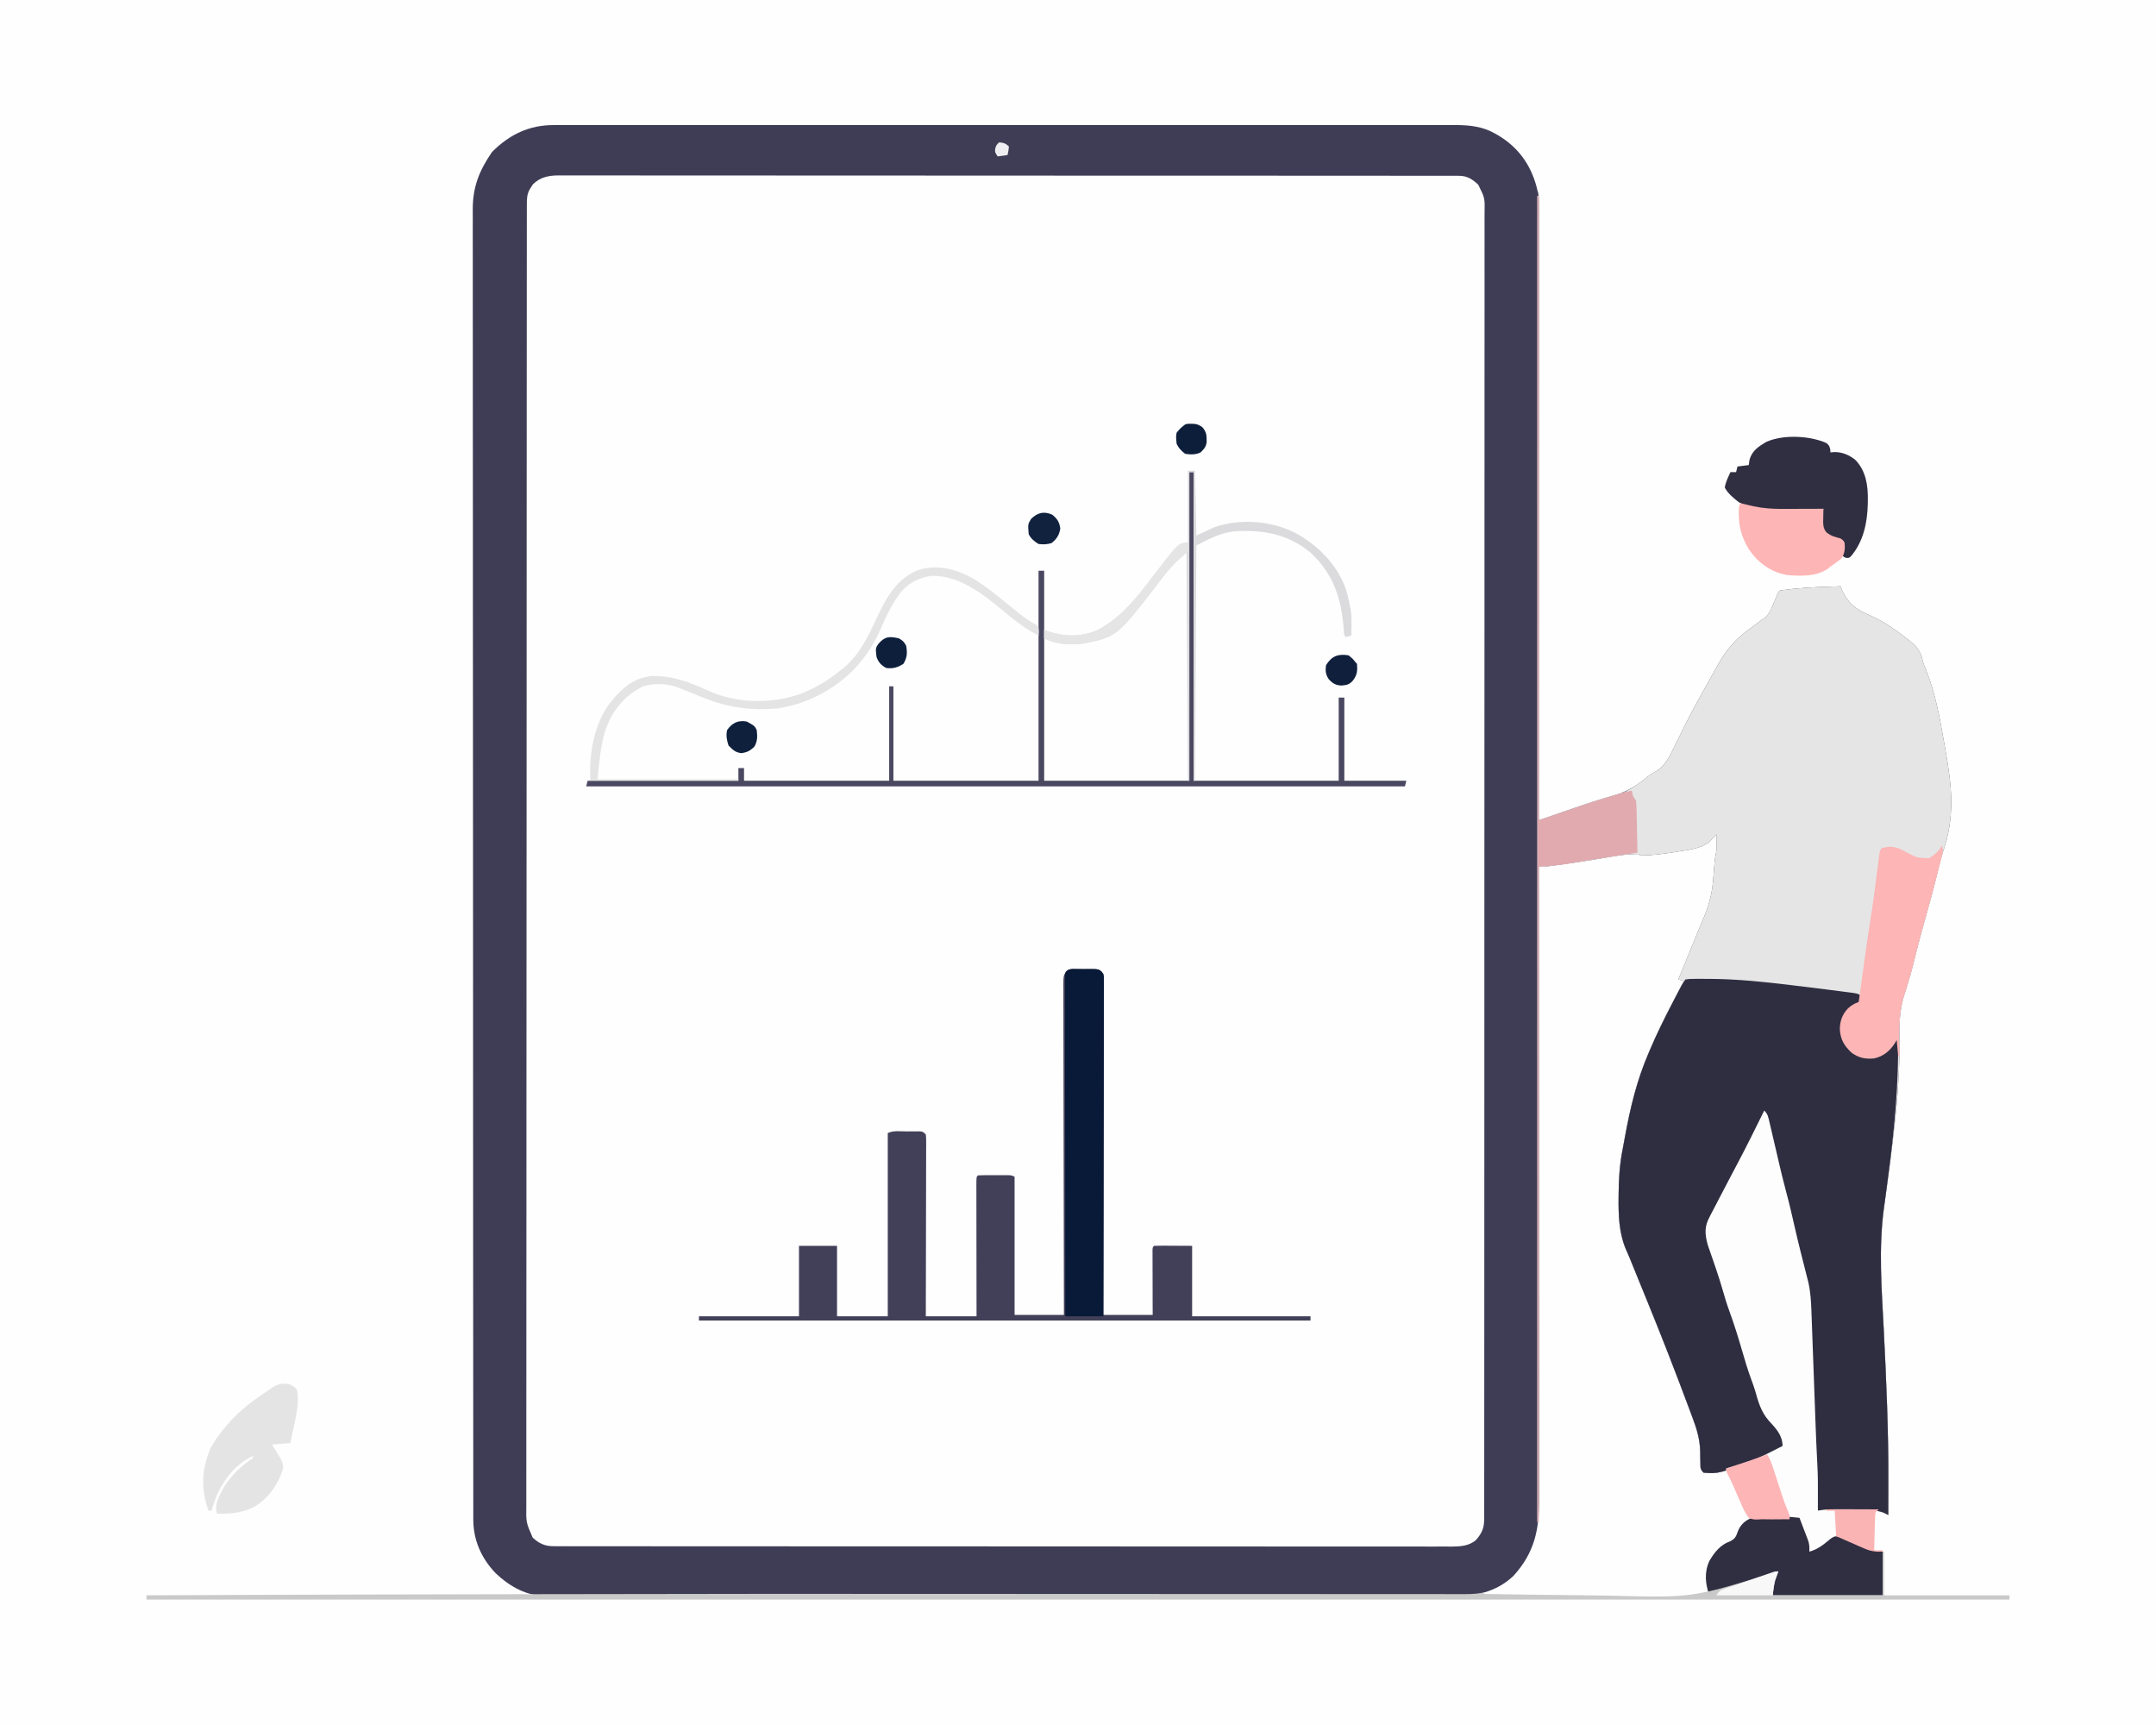 <?xml version="1.0" encoding="UTF-8"?>
<svg version="1.1" xmlns="http://www.w3.org/2000/svg" width="1530" height="1224">
<rect width="100%" height="100%" fill="#808080" stroke="none"/>
<path d="M0 0 C504.9 0 1009.8 0 1530 0 C1530 403.92 1530 807.84 1530 1224 C1025.1 1224 520.2 1224 0 1224 C0 820.08 0 416.16 0 0 Z " fill="#FEFEFE" transform="translate(0,0)"/>
<path d="M0 0 C1.679 -0.004 1.679 -0.004 3.391 -0.009 C7.156 -0.016 10.921 -0.009 14.686 -0.002 C17.406 -0.003 20.127 -0.008 22.848 -0.012 C28.77 -0.019 34.693 -0.019 40.616 -0.014 C49.424 -0.006 58.231 -0.01 67.039 -0.016 C82.77 -0.027 98.501 -0.026 114.232 -0.02 C128 -0.015 141.769 -0.014 155.538 -0.016 C156.907 -0.016 156.907 -0.016 158.304 -0.016 C162.01 -0.017 165.716 -0.018 169.421 -0.018 C204.197 -0.024 238.972 -0.019 273.748 -0.008 C304.643 0.001 335.539 0.001 366.434 -0.009 C401.139 -0.02 435.845 -0.024 470.55 -0.018 C474.25 -0.017 477.95 -0.017 481.651 -0.016 C482.562 -0.016 483.473 -0.016 484.412 -0.015 C498.169 -0.013 511.926 -0.016 525.684 -0.021 C541.33 -0.027 556.976 -0.025 572.622 -0.014 C581.378 -0.008 590.134 -0.008 598.89 -0.016 C604.74 -0.02 610.591 -0.017 616.441 -0.009 C619.773 -0.004 623.105 -0.003 626.438 -0.009 C630.032 -0.016 633.626 -0.009 637.22 0 C638.762 -0.007 638.762 -0.007 640.336 -0.014 C649.919 0.035 658.988 1.041 667.424 5.814 C668.06 6.168 668.696 6.522 669.351 6.886 C683.713 15.163 692.916 27.583 697.206 43.509 C697.422 44.414 697.639 45.319 697.862 46.252 C698.038 46.815 698.214 47.379 698.395 47.96 C699.053 51.189 698.997 54.382 698.985 57.662 C698.986 58.415 698.987 59.167 698.988 59.943 C698.991 62.479 698.987 65.015 698.982 67.551 C698.983 69.381 698.983 71.212 698.985 73.043 C698.987 78.085 698.983 83.127 698.978 88.168 C698.974 93.601 698.975 99.034 698.976 104.467 C698.976 113.883 698.973 123.3 698.968 132.716 C698.96 146.331 698.957 159.946 698.956 173.561 C698.953 195.648 698.947 217.736 698.937 239.823 C698.928 261.283 698.921 282.742 698.917 304.201 C698.917 305.193 698.917 305.193 698.916 306.205 C698.915 313.506 698.914 320.806 698.912 328.107 C698.902 383.155 698.884 438.203 698.862 493.252 C699.999 492.859 701.136 492.466 702.308 492.062 C706.631 490.57 710.955 489.084 715.28 487.6 C717.133 486.963 718.985 486.325 720.836 485.686 C731.609 481.966 742.389 478.378 753.357 475.268 C762.363 472.664 769.168 468.067 776.366 462.158 C778.862 460.252 778.862 460.252 780.85 459.242 C788.506 455.058 791.5 448.51 795.119 440.955 C796.195 438.709 797.298 436.479 798.41 434.251 C799.893 431.279 801.368 428.302 802.836 425.322 C807.216 416.473 812.043 407.866 816.862 399.252 C817.463 398.167 818.064 397.082 818.683 395.964 C820.624 392.468 822.584 388.984 824.549 385.502 C825.44 383.894 825.44 383.894 826.349 382.254 C832.181 372.029 839.186 363.944 848.862 357.252 C850.262 356.216 851.658 355.174 853.049 354.127 C853.662 353.67 854.274 353.214 854.905 352.744 C855.551 352.251 856.197 351.759 856.862 351.252 C857.688 350.701 858.515 350.151 859.366 349.584 C862.682 346.485 863.961 343.229 865.612 339.064 C868.798 331.315 868.798 331.315 869.862 330.252 C872.552 329.857 875.221 329.531 877.924 329.252 C878.75 329.165 879.577 329.078 880.428 328.988 C891.211 327.928 902.036 327.594 912.862 327.252 C913.45 328.628 913.45 328.628 914.049 330.033 C918.916 340.38 924.479 343.94 934.772 348.314 C943.688 352.313 951.867 358.022 959.549 364.002 C960.126 364.449 960.702 364.897 961.296 365.358 C966.654 369.655 969.817 373.106 971.249 379.877 C971.961 382.634 973.011 385.125 974.112 387.752 C980.281 403.474 983.467 420.56 986.329 437.163 C986.717 439.413 987.114 441.663 987.516 443.911 C992.031 469.266 994.309 490.675 985.768 515.484 C984.338 519.85 983.247 524.286 982.174 528.752 C981.772 530.404 981.37 532.056 980.967 533.709 C980.78 534.484 980.592 535.26 980.399 536.059 C978.525 543.715 976.416 551.31 974.268 558.892 C970.962 570.573 967.815 582.267 964.925 594.058 C963.668 599.154 962.334 604.186 960.737 609.189 C960.109 611.209 959.484 613.23 958.862 615.252 C958.488 616.43 958.114 617.608 957.729 618.822 C954.857 628.679 954.684 637.931 954.86 648.15 C955.256 681.141 951.103 714.335 946.689 746.984 C946.125 751.165 945.576 755.347 945.026 759.53 C944.63 762.494 944.212 765.455 943.792 768.416 C939.9 797.017 942.189 825.894 943.658 854.606 C945.503 890.723 947.068 926.766 946.924 962.939 C946.919 965.237 946.915 967.534 946.911 969.832 C946.9 975.305 946.884 980.778 946.862 986.252 C945.915 985.763 944.968 985.274 943.993 984.77 C939.276 982.759 934.832 982.872 929.772 982.959 C928.828 982.963 927.883 982.967 926.91 982.972 C923.914 982.988 920.92 983.026 917.924 983.064 C915.885 983.079 913.845 983.093 911.805 983.105 C906.824 983.138 901.843 983.19 896.862 983.252 C896.374 971.737 895.889 960.222 895.405 948.707 C895.173 943.178 894.941 937.65 894.707 932.122 C892.867 888.606 892.867 888.606 892.256 868.935 C892.215 867.629 892.173 866.322 892.131 864.976 C891.948 859.189 891.779 853.403 891.634 847.615 C891.331 836.812 890.501 826.765 887.862 816.252 C887.463 814.607 887.065 812.962 886.667 811.317 C885.307 805.745 883.899 800.186 882.487 794.627 C881.54 790.885 880.595 787.143 879.651 783.4 C879.418 782.479 879.186 781.557 878.946 780.608 C877.094 773.241 875.322 765.858 873.573 758.466 C872.031 751.945 870.439 745.437 868.799 738.939 C868.549 737.941 868.299 736.942 868.041 735.913 C866.921 731.45 865.796 726.989 864.663 722.529 C862.873 715.469 861.171 708.419 859.862 701.252 C856.585 705.139 854.556 709.632 852.327 714.162 C851.889 715.043 851.45 715.925 850.999 716.833 C849.595 719.658 848.197 722.486 846.799 725.314 C838.875 741.324 830.819 757.245 822.226 772.909 C818.038 780.417 818.038 780.417 817.975 788.732 C818.268 789.564 818.56 790.395 818.862 791.252 C819.062 791.851 819.263 792.45 819.469 793.067 C820.696 796.731 821.984 800.368 823.319 803.994 C824.986 808.541 826.415 813.142 827.811 817.779 C829.066 821.926 830.367 826.058 831.674 830.189 C831.926 830.985 832.178 831.781 832.438 832.602 C832.968 834.275 833.498 835.948 834.028 837.62 C834.597 839.417 835.166 841.215 835.735 843.012 C840.06 856.69 840.06 856.69 844.549 870.314 C847.027 877.692 849.296 885.127 851.57 892.57 C852.349 895.111 853.136 897.65 853.924 900.189 C854.17 900.995 854.415 901.8 854.668 902.63 C857.041 910.239 860.142 915.935 865.424 921.877 C872.155 929.493 872.155 929.493 873.487 934.689 C872.719 937.839 872.048 938.047 869.358 939.693 C865.161 942.199 860.872 944.053 856.299 945.752 C855.523 946.046 854.746 946.341 853.946 946.645 C826.45 956.982 826.45 956.982 815.862 956.252 C813.387 953.777 813.603 953.005 813.553 949.595 C813.516 948.184 813.516 948.184 813.477 946.744 C813.443 944.78 813.411 942.817 813.383 940.853 C813.136 931.95 810.803 924.711 807.682 916.429 C806.86 914.247 806.045 912.063 805.231 909.879 C795.471 883.718 785.355 857.733 774.764 831.897 C772.986 827.559 771.219 823.217 769.456 818.873 C766.712 812.118 766.712 812.118 763.963 805.365 C763.627 804.538 763.29 803.711 762.942 802.858 C762.112 800.854 761.233 798.87 760.335 796.896 C755.729 785.5 755.347 773.129 755.487 761.002 C755.493 759.925 755.493 759.925 755.5 758.827 C755.576 747.992 756.234 737.469 758.353 726.826 C758.936 723.879 759.467 720.924 759.999 717.967 C763.794 697.151 768.449 677.699 776.862 658.252 C777.186 657.485 777.51 656.719 777.844 655.929 C784.912 639.251 793.455 623.282 801.862 607.252 C800.542 606.922 799.222 606.592 797.862 606.252 C798.31 605.165 798.758 604.077 799.22 602.957 C800.919 598.832 802.617 594.705 804.313 590.578 C805.041 588.809 805.769 587.04 806.498 585.272 C808.626 580.11 810.735 574.94 812.832 569.765 C813.83 567.329 814.855 564.907 815.885 562.484 C819.906 552.865 822.045 544.417 822.737 533.939 C822.941 531.443 823.147 528.947 823.354 526.451 C823.43 525.377 823.506 524.303 823.584 523.196 C823.84 520.484 824.314 517.916 824.862 515.252 C824.928 513.148 824.948 511.043 824.924 508.939 C824.911 507.336 824.911 507.336 824.897 505.701 C824.885 504.893 824.874 504.084 824.862 503.252 C824.243 503.957 824.243 503.957 823.612 504.677 C823.034 505.3 822.457 505.923 821.862 506.564 C821.305 507.179 820.748 507.794 820.174 508.427 C813.968 513.324 805.888 514.173 798.299 515.377 C797.246 515.548 796.193 515.719 795.108 515.895 C787.089 517.154 778.997 518.314 770.862 518.252 C770.532 517.922 770.202 517.592 769.862 517.252 C760.397 517.172 751.058 518.979 741.771 520.589 C733.239 522.057 724.687 523.319 716.112 524.502 C714.856 524.677 713.601 524.852 712.307 525.032 C711.134 525.192 709.961 525.352 708.753 525.517 C707.711 525.659 706.67 525.802 705.597 525.948 C702.862 526.252 702.862 526.252 698.862 526.252 C698.863 527.231 698.863 528.21 698.864 529.219 C698.909 587.264 698.943 645.309 698.964 703.354 C698.967 710.323 698.969 717.293 698.972 724.262 C698.972 724.955 698.972 725.649 698.973 726.364 C698.981 748.833 698.996 771.302 699.015 793.772 C699.034 817.522 699.046 841.272 699.05 865.022 C699.053 879.247 699.062 893.471 699.078 907.696 C699.088 917.45 699.092 927.204 699.089 936.959 C699.088 942.586 699.09 948.214 699.1 953.842 C699.11 958.998 699.111 964.153 699.104 969.309 C699.103 971.171 699.105 973.033 699.112 974.894 C699.181 996.513 696 1012.74 680.995 1029.314 C670.454 1039.448 656.836 1043.565 642.599 1043.509 C641.466 1043.512 640.334 1043.516 639.167 1043.52 C635.356 1043.529 631.545 1043.524 627.734 1043.519 C624.981 1043.522 622.227 1043.527 619.474 1043.533 C613.479 1043.543 607.484 1043.546 601.489 1043.544 C592.574 1043.541 583.659 1043.549 574.744 1043.56 C557.896 1043.579 541.048 1043.585 524.2 1043.586 C511.189 1043.587 498.179 1043.591 485.169 1043.597 C481.425 1043.599 477.681 1043.601 473.937 1043.603 C473.006 1043.603 472.075 1043.603 471.116 1043.604 C444.933 1043.616 418.751 1043.624 392.568 1043.623 C391.58 1043.623 390.593 1043.623 389.576 1043.623 C384.572 1043.623 379.568 1043.623 374.563 1043.623 C373.569 1043.622 372.576 1043.622 371.552 1043.622 C369.542 1043.622 367.532 1043.622 365.522 1043.622 C334.251 1043.621 302.979 1043.636 271.708 1043.663 C236.58 1043.694 201.453 1043.711 166.326 1043.709 C162.581 1043.709 158.836 1043.709 155.091 1043.709 C154.168 1043.709 153.246 1043.709 152.296 1043.709 C137.452 1043.709 122.608 1043.722 107.764 1043.739 C92.847 1043.756 77.93 1043.758 63.012 1043.745 C54.15 1043.737 45.287 1043.741 36.424 1043.761 C30.503 1043.773 24.582 1043.77 18.66 1043.756 C15.287 1043.748 11.915 1043.749 8.542 1043.763 C4.904 1043.777 1.266 1043.766 -2.372 1043.749 C-3.413 1043.759 -4.453 1043.769 -5.526 1043.78 C-19.63 1043.643 -31.28 1037.091 -41.388 1027.564 C-51.576 1016.923 -57.258 1004.146 -57.267 989.429 C-57.269 988.763 -57.27 988.097 -57.272 987.411 C-57.277 985.177 -57.275 982.944 -57.272 980.71 C-57.274 979.087 -57.277 977.463 -57.279 975.84 C-57.286 971.36 -57.286 966.88 -57.285 962.4 C-57.285 957.533 -57.291 952.667 -57.296 947.8 C-57.306 938.139 -57.31 928.477 -57.312 918.816 C-57.315 907.248 -57.324 895.679 -57.332 884.11 C-57.353 856.148 -57.364 828.186 -57.372 800.224 C-57.377 787 -57.382 773.776 -57.387 760.552 C-57.405 716.006 -57.42 671.46 -57.427 626.915 C-57.428 623.364 -57.428 619.813 -57.429 616.263 C-57.429 615.558 -57.429 614.854 -57.429 614.128 C-57.43 606.992 -57.432 599.856 -57.433 592.72 C-57.433 591.29 -57.433 589.859 -57.434 588.428 C-57.441 542.474 -57.464 496.52 -57.496 450.567 C-57.52 417.546 -57.541 384.526 -57.548 351.506 C-57.548 350.827 -57.549 350.148 -57.549 349.448 C-57.552 334.54 -57.554 319.632 -57.555 304.725 C-57.555 298.726 -57.556 292.728 -57.557 286.729 C-57.557 285.417 -57.557 284.105 -57.557 282.753 C-57.559 261.617 -57.575 240.481 -57.595 219.344 C-57.616 198.108 -57.621 176.872 -57.612 155.635 C-57.606 143.014 -57.612 130.392 -57.634 117.77 C-57.648 109.342 -57.647 100.914 -57.634 92.485 C-57.627 87.681 -57.626 82.877 -57.643 78.073 C-57.659 73.7 -57.656 69.327 -57.638 64.954 C-57.635 63.385 -57.638 61.815 -57.649 60.246 C-57.757 44.003 -53.08 32.367 -43.951 19.064 C-31.481 6.594 -17.503 -0.079 0 0 Z " fill="#FEFEFE" transform="translate(393.138,88.748)"/>
<path d="M0 0 C1.679 -0.004 1.679 -0.004 3.391 -0.009 C7.156 -0.016 10.921 -0.009 14.686 -0.002 C17.406 -0.003 20.127 -0.008 22.848 -0.012 C28.77 -0.019 34.693 -0.019 40.616 -0.014 C49.424 -0.006 58.231 -0.01 67.039 -0.016 C82.77 -0.027 98.501 -0.026 114.232 -0.02 C128 -0.015 141.769 -0.014 155.538 -0.016 C156.907 -0.016 156.907 -0.016 158.304 -0.016 C162.01 -0.017 165.716 -0.018 169.421 -0.018 C204.197 -0.024 238.972 -0.019 273.748 -0.008 C304.643 0.001 335.539 0.001 366.434 -0.009 C401.139 -0.02 435.845 -0.024 470.55 -0.018 C474.25 -0.017 477.95 -0.017 481.651 -0.016 C482.562 -0.016 483.473 -0.016 484.412 -0.015 C498.169 -0.013 511.926 -0.016 525.684 -0.021 C541.33 -0.027 556.976 -0.025 572.622 -0.014 C581.378 -0.008 590.134 -0.008 598.89 -0.016 C604.74 -0.02 610.591 -0.017 616.441 -0.009 C619.773 -0.004 623.105 -0.003 626.438 -0.009 C630.032 -0.016 633.626 -0.009 637.22 0 C638.762 -0.007 638.762 -0.007 640.336 -0.014 C649.919 0.035 658.988 1.041 667.424 5.814 C668.06 6.168 668.696 6.522 669.351 6.886 C683.713 15.163 692.916 27.583 697.206 43.509 C697.422 44.414 697.639 45.319 697.862 46.252 C698.038 46.815 698.214 47.379 698.395 47.96 C699.053 51.189 698.997 54.382 698.985 57.662 C698.986 58.415 698.987 59.167 698.988 59.943 C698.991 62.479 698.987 65.015 698.982 67.551 C698.983 69.381 698.983 71.212 698.985 73.043 C698.987 78.085 698.983 83.127 698.978 88.168 C698.974 93.601 698.975 99.034 698.976 104.467 C698.976 113.883 698.973 123.3 698.968 132.716 C698.96 146.331 698.957 159.946 698.956 173.561 C698.953 195.648 698.947 217.736 698.937 239.823 C698.928 261.283 698.921 282.742 698.917 304.201 C698.917 305.193 698.917 305.193 698.916 306.205 C698.915 313.506 698.914 320.806 698.912 328.107 C698.902 383.155 698.884 438.203 698.862 493.252 C699.999 492.859 701.136 492.466 702.308 492.062 C706.631 490.57 710.955 489.084 715.28 487.6 C717.133 486.963 718.985 486.325 720.836 485.686 C731.609 481.966 742.389 478.378 753.357 475.268 C762.363 472.664 769.168 468.067 776.366 462.158 C778.862 460.252 778.862 460.252 780.85 459.242 C788.506 455.058 791.5 448.51 795.119 440.955 C796.195 438.709 797.298 436.479 798.41 434.251 C799.893 431.279 801.368 428.302 802.836 425.322 C807.216 416.473 812.043 407.866 816.862 399.252 C817.463 398.167 818.064 397.082 818.683 395.964 C820.624 392.468 822.584 388.984 824.549 385.502 C825.44 383.894 825.44 383.894 826.349 382.254 C832.181 372.029 839.186 363.944 848.862 357.252 C850.262 356.216 851.658 355.174 853.049 354.127 C853.662 353.67 854.274 353.214 854.905 352.744 C855.551 352.251 856.197 351.759 856.862 351.252 C857.688 350.701 858.515 350.151 859.366 349.584 C862.682 346.485 863.961 343.229 865.612 339.064 C868.798 331.315 868.798 331.315 869.862 330.252 C872.552 329.857 875.221 329.531 877.924 329.252 C878.75 329.165 879.577 329.078 880.428 328.988 C891.211 327.928 902.036 327.594 912.862 327.252 C913.45 328.628 913.45 328.628 914.049 330.033 C918.916 340.38 924.479 343.94 934.772 348.314 C943.688 352.313 951.867 358.022 959.549 364.002 C960.126 364.449 960.702 364.897 961.296 365.358 C966.654 369.655 969.817 373.106 971.249 379.877 C971.961 382.634 973.011 385.125 974.112 387.752 C980.281 403.474 983.467 420.56 986.329 437.163 C986.717 439.413 987.114 441.663 987.516 443.911 C992.031 469.266 994.309 490.675 985.768 515.484 C984.338 519.85 983.247 524.286 982.174 528.752 C981.772 530.404 981.37 532.056 980.967 533.709 C980.78 534.484 980.592 535.26 980.399 536.059 C978.525 543.715 976.416 551.31 974.268 558.892 C970.962 570.573 967.815 582.267 964.925 594.058 C963.668 599.154 962.334 604.186 960.737 609.189 C960.109 611.209 959.484 613.23 958.862 615.252 C958.488 616.43 958.114 617.608 957.729 618.822 C954.857 628.679 954.684 637.931 954.86 648.15 C955.256 681.141 951.103 714.335 946.689 746.984 C946.125 751.165 945.576 755.347 945.026 759.53 C944.63 762.494 944.212 765.455 943.792 768.416 C939.9 797.017 942.189 825.894 943.658 854.606 C945.503 890.723 947.068 926.766 946.924 962.939 C946.919 965.237 946.915 967.534 946.911 969.832 C946.9 975.305 946.884 980.778 946.862 986.252 C945.915 985.763 944.968 985.274 943.993 984.77 C939.276 982.759 934.832 982.872 929.772 982.959 C928.828 982.963 927.883 982.967 926.91 982.972 C923.914 982.988 920.92 983.026 917.924 983.064 C915.885 983.079 913.845 983.093 911.805 983.105 C906.824 983.138 901.843 983.19 896.862 983.252 C896.374 971.737 895.889 960.222 895.405 948.707 C895.173 943.178 894.941 937.65 894.707 932.122 C892.867 888.606 892.867 888.606 892.256 868.935 C892.215 867.629 892.173 866.322 892.131 864.976 C891.948 859.189 891.779 853.403 891.634 847.615 C891.331 836.812 890.501 826.765 887.862 816.252 C887.463 814.607 887.065 812.962 886.667 811.317 C885.307 805.745 883.899 800.186 882.487 794.627 C881.54 790.885 880.595 787.143 879.651 783.4 C879.418 782.479 879.186 781.557 878.946 780.608 C877.094 773.241 875.322 765.858 873.573 758.466 C872.031 751.945 870.439 745.437 868.799 738.939 C868.549 737.941 868.299 736.942 868.041 735.913 C866.921 731.45 865.796 726.989 864.663 722.529 C862.873 715.469 861.171 708.419 859.862 701.252 C856.585 705.139 854.556 709.632 852.327 714.162 C851.889 715.043 851.45 715.925 850.999 716.833 C849.595 719.658 848.197 722.486 846.799 725.314 C838.875 741.324 830.819 757.245 822.226 772.909 C818.038 780.417 818.038 780.417 817.975 788.732 C818.268 789.564 818.56 790.395 818.862 791.252 C819.062 791.851 819.263 792.45 819.469 793.067 C820.696 796.731 821.984 800.368 823.319 803.994 C824.986 808.541 826.415 813.142 827.811 817.779 C829.066 821.926 830.367 826.058 831.674 830.189 C831.926 830.985 832.178 831.781 832.438 832.602 C832.968 834.275 833.498 835.948 834.028 837.62 C834.597 839.417 835.166 841.215 835.735 843.012 C840.06 856.69 840.06 856.69 844.549 870.314 C847.027 877.692 849.296 885.127 851.57 892.57 C852.349 895.111 853.136 897.65 853.924 900.189 C854.17 900.995 854.415 901.8 854.668 902.63 C857.041 910.239 860.142 915.935 865.424 921.877 C872.155 929.493 872.155 929.493 873.487 934.689 C872.719 937.839 872.048 938.047 869.358 939.693 C865.161 942.199 860.872 944.053 856.299 945.752 C855.523 946.046 854.746 946.341 853.946 946.645 C826.45 956.982 826.45 956.982 815.862 956.252 C813.387 953.777 813.603 953.005 813.553 949.595 C813.516 948.184 813.516 948.184 813.477 946.744 C813.443 944.78 813.411 942.817 813.383 940.853 C813.136 931.95 810.803 924.711 807.682 916.429 C806.86 914.247 806.045 912.063 805.231 909.879 C795.471 883.718 785.355 857.733 774.764 831.897 C772.986 827.559 771.219 823.217 769.456 818.873 C766.712 812.118 766.712 812.118 763.963 805.365 C763.627 804.538 763.29 803.711 762.942 802.858 C762.112 800.854 761.233 798.87 760.335 796.896 C755.729 785.5 755.347 773.129 755.487 761.002 C755.493 759.925 755.493 759.925 755.5 758.827 C755.576 747.992 756.234 737.469 758.353 726.826 C758.936 723.879 759.467 720.924 759.999 717.967 C763.794 697.151 768.449 677.699 776.862 658.252 C777.186 657.485 777.51 656.719 777.844 655.929 C784.912 639.251 793.455 623.282 801.862 607.252 C800.542 606.922 799.222 606.592 797.862 606.252 C798.31 605.165 798.758 604.077 799.22 602.957 C800.919 598.832 802.617 594.705 804.313 590.578 C805.041 588.809 805.769 587.04 806.498 585.272 C808.626 580.11 810.735 574.94 812.832 569.765 C813.83 567.329 814.855 564.907 815.885 562.484 C819.906 552.865 822.045 544.417 822.737 533.939 C822.941 531.443 823.147 528.947 823.354 526.451 C823.43 525.377 823.506 524.303 823.584 523.196 C823.84 520.484 824.314 517.916 824.862 515.252 C824.928 513.148 824.948 511.043 824.924 508.939 C824.911 507.336 824.911 507.336 824.897 505.701 C824.885 504.893 824.874 504.084 824.862 503.252 C824.243 503.957 824.243 503.957 823.612 504.677 C823.034 505.3 822.457 505.923 821.862 506.564 C821.305 507.179 820.748 507.794 820.174 508.427 C813.968 513.324 805.888 514.173 798.299 515.377 C797.246 515.548 796.193 515.719 795.108 515.895 C787.089 517.154 778.997 518.314 770.862 518.252 C770.532 517.922 770.202 517.592 769.862 517.252 C760.397 517.172 751.058 518.979 741.771 520.589 C733.239 522.057 724.687 523.319 716.112 524.502 C714.856 524.677 713.601 524.852 712.307 525.032 C711.134 525.192 709.961 525.352 708.753 525.517 C707.711 525.659 706.67 525.802 705.597 525.948 C702.862 526.252 702.862 526.252 698.862 526.252 C698.863 527.231 698.863 528.21 698.864 529.219 C698.909 587.264 698.943 645.309 698.964 703.354 C698.967 710.323 698.969 717.293 698.972 724.262 C698.972 724.955 698.972 725.649 698.973 726.364 C698.981 748.833 698.996 771.302 699.015 793.772 C699.034 817.522 699.046 841.272 699.05 865.022 C699.053 879.247 699.062 893.471 699.078 907.696 C699.088 917.45 699.092 927.204 699.089 936.959 C699.088 942.586 699.09 948.214 699.1 953.842 C699.11 958.998 699.111 964.153 699.104 969.309 C699.103 971.171 699.105 973.033 699.112 974.894 C699.181 996.513 696 1012.74 680.995 1029.314 C670.454 1039.448 656.836 1043.565 642.599 1043.509 C641.466 1043.512 640.334 1043.516 639.167 1043.52 C635.356 1043.529 631.545 1043.524 627.734 1043.519 C624.981 1043.522 622.227 1043.527 619.474 1043.533 C613.479 1043.543 607.484 1043.546 601.489 1043.544 C592.574 1043.541 583.659 1043.549 574.744 1043.56 C557.896 1043.579 541.048 1043.585 524.2 1043.586 C511.189 1043.587 498.179 1043.591 485.169 1043.597 C481.425 1043.599 477.681 1043.601 473.937 1043.603 C473.006 1043.603 472.075 1043.603 471.116 1043.604 C444.933 1043.616 418.751 1043.624 392.568 1043.623 C391.58 1043.623 390.593 1043.623 389.576 1043.623 C384.572 1043.623 379.568 1043.623 374.563 1043.623 C373.569 1043.622 372.576 1043.622 371.552 1043.622 C369.542 1043.622 367.532 1043.622 365.522 1043.622 C334.251 1043.621 302.979 1043.636 271.708 1043.663 C236.58 1043.694 201.453 1043.711 166.326 1043.709 C162.581 1043.709 158.836 1043.709 155.091 1043.709 C154.168 1043.709 153.246 1043.709 152.296 1043.709 C137.452 1043.709 122.608 1043.722 107.764 1043.739 C92.847 1043.756 77.93 1043.758 63.012 1043.745 C54.15 1043.737 45.287 1043.741 36.424 1043.761 C30.503 1043.773 24.582 1043.77 18.66 1043.756 C15.287 1043.748 11.915 1043.749 8.542 1043.763 C4.904 1043.777 1.266 1043.766 -2.372 1043.749 C-3.413 1043.759 -4.453 1043.769 -5.526 1043.78 C-19.63 1043.643 -31.28 1037.091 -41.388 1027.564 C-51.576 1016.923 -57.258 1004.146 -57.267 989.429 C-57.269 988.763 -57.27 988.097 -57.272 987.411 C-57.277 985.177 -57.275 982.944 -57.272 980.71 C-57.274 979.087 -57.277 977.463 -57.279 975.84 C-57.286 971.36 -57.286 966.88 -57.285 962.4 C-57.285 957.533 -57.291 952.667 -57.296 947.8 C-57.306 938.139 -57.31 928.477 -57.312 918.816 C-57.315 907.248 -57.324 895.679 -57.332 884.11 C-57.353 856.148 -57.364 828.186 -57.372 800.224 C-57.377 787 -57.382 773.776 -57.387 760.552 C-57.405 716.006 -57.42 671.46 -57.427 626.915 C-57.428 623.364 -57.428 619.813 -57.429 616.263 C-57.429 615.558 -57.429 614.854 -57.429 614.128 C-57.43 606.992 -57.432 599.856 -57.433 592.72 C-57.433 591.29 -57.433 589.859 -57.434 588.428 C-57.441 542.474 -57.464 496.52 -57.496 450.567 C-57.52 417.546 -57.541 384.526 -57.548 351.506 C-57.548 350.827 -57.549 350.148 -57.549 349.448 C-57.552 334.54 -57.554 319.632 -57.555 304.725 C-57.555 298.726 -57.556 292.728 -57.557 286.729 C-57.557 285.417 -57.557 284.105 -57.557 282.753 C-57.559 261.617 -57.575 240.481 -57.595 219.344 C-57.616 198.108 -57.621 176.872 -57.612 155.635 C-57.606 143.014 -57.612 130.392 -57.634 117.77 C-57.648 109.342 -57.647 100.914 -57.634 92.485 C-57.627 87.681 -57.626 82.877 -57.643 78.073 C-57.659 73.7 -57.656 69.327 -57.638 64.954 C-57.635 63.385 -57.638 61.815 -57.649 60.246 C-57.757 44.003 -53.08 32.367 -43.951 19.064 C-31.481 6.594 -17.503 -0.079 0 0 Z M-14.978 42.068 C-15.521 42.932 -15.521 42.932 -16.076 43.814 C-16.456 44.393 -16.836 44.972 -17.228 45.568 C-19.256 49.319 -19.264 52.475 -19.267 56.66 C-19.269 57.318 -19.27 57.976 -19.272 58.653 C-19.277 60.876 -19.275 63.1 -19.272 65.323 C-19.274 66.932 -19.277 68.541 -19.279 70.15 C-19.286 74.603 -19.286 79.057 -19.285 83.51 C-19.285 88.343 -19.291 93.176 -19.296 98.009 C-19.306 107.61 -19.31 117.21 -19.312 126.81 C-19.315 138.303 -19.324 149.796 -19.332 161.289 C-19.353 189.071 -19.364 216.853 -19.372 244.636 C-19.377 257.772 -19.382 270.909 -19.387 284.046 C-19.405 328.288 -19.42 372.531 -19.427 416.774 C-19.428 420.301 -19.428 423.829 -19.429 427.356 C-19.429 428.056 -19.429 428.755 -19.429 429.476 C-19.43 436.566 -19.432 443.655 -19.433 450.745 C-19.433 452.166 -19.433 453.588 -19.434 455.009 C-19.441 500.664 -19.464 546.32 -19.496 591.975 C-19.52 624.776 -19.541 657.576 -19.548 690.377 C-19.548 691.051 -19.549 691.726 -19.549 692.421 C-19.552 707.89 -19.554 723.359 -19.555 738.829 C-19.556 744.122 -19.556 749.414 -19.557 754.707 C-19.557 756.01 -19.557 757.313 -19.557 758.656 C-19.559 779.656 -19.575 800.657 -19.595 821.657 C-19.616 842.754 -19.621 863.85 -19.612 884.947 C-19.606 897.489 -19.612 910.031 -19.634 922.574 C-19.648 930.946 -19.647 939.317 -19.634 947.689 C-19.627 952.463 -19.626 957.237 -19.643 962.011 C-19.659 966.354 -19.656 970.696 -19.638 975.039 C-19.635 976.601 -19.638 978.162 -19.649 979.724 C-19.816 991.582 -19.816 991.582 -15.138 1002.252 C-10.804 1006.338 -6.551 1008.376 -0.607 1008.379 C0.33 1008.382 1.266 1008.385 2.231 1008.388 C3.263 1008.387 4.296 1008.385 5.36 1008.383 C7.008 1008.386 7.008 1008.386 8.689 1008.389 C12.408 1008.395 16.127 1008.394 19.845 1008.392 C22.523 1008.395 25.201 1008.398 27.879 1008.401 C34.492 1008.409 41.104 1008.411 47.717 1008.411 C55.634 1008.412 63.551 1008.419 71.469 1008.426 C90.606 1008.442 109.744 1008.448 128.882 1008.453 C137.932 1008.455 146.983 1008.458 156.033 1008.462 C187.003 1008.475 217.973 1008.486 248.942 1008.489 C250.887 1008.489 252.832 1008.49 254.777 1008.49 C256.726 1008.49 258.676 1008.49 260.625 1008.491 C264.536 1008.491 268.448 1008.491 272.359 1008.492 C273.329 1008.492 274.298 1008.492 275.297 1008.492 C306.748 1008.496 338.198 1008.512 369.648 1008.535 C402.885 1008.56 436.123 1008.573 469.36 1008.575 C473.007 1008.575 476.654 1008.575 480.301 1008.575 C481.649 1008.575 481.649 1008.575 483.023 1008.575 C497.488 1008.577 511.954 1008.588 526.419 1008.602 C540.954 1008.616 555.488 1008.62 570.023 1008.612 C578.662 1008.607 587.301 1008.611 595.939 1008.627 C601.708 1008.637 607.476 1008.636 613.245 1008.626 C616.533 1008.62 619.821 1008.621 623.109 1008.632 C626.651 1008.643 630.193 1008.636 633.735 1008.624 C634.756 1008.631 635.777 1008.639 636.828 1008.647 C643.072 1008.601 649.504 1008.298 654.384 1003.871 C658.741 998.858 660.112 995.28 660.115 988.697 C660.118 988.036 660.121 987.375 660.124 986.694 C660.132 984.464 660.126 982.235 660.119 980.005 C660.122 978.389 660.125 976.773 660.13 975.157 C660.139 970.689 660.136 966.222 660.131 961.754 C660.128 956.903 660.136 952.053 660.143 947.202 C660.153 938.692 660.156 930.182 660.154 921.672 C660.151 909.017 660.159 896.362 660.17 883.708 C660.189 859.794 660.195 835.881 660.196 811.968 C660.197 793.505 660.201 775.043 660.207 756.581 C660.209 751.272 660.211 745.963 660.213 740.655 C660.213 739.335 660.214 738.016 660.214 736.656 C660.226 699.523 660.234 662.39 660.233 625.257 C660.233 623.842 660.233 622.427 660.233 621.012 C660.233 614.623 660.233 608.234 660.233 601.845 C660.233 598.996 660.233 596.147 660.233 593.298 C660.233 591.872 660.233 590.446 660.232 589.02 C660.231 543.925 660.246 498.83 660.274 453.735 C660.281 442.373 660.287 431.011 660.294 419.649 C660.295 418.599 660.295 418.599 660.295 417.529 C660.308 395.972 660.315 374.416 660.318 352.86 C660.318 352.183 660.318 351.507 660.318 350.809 C660.32 336.624 660.32 322.438 660.32 308.252 C660.32 301.61 660.319 294.967 660.319 288.324 C660.319 287.017 660.319 285.709 660.319 284.362 C660.319 263.29 660.332 242.218 660.349 221.146 C660.366 199.981 660.368 178.816 660.355 157.652 C660.348 145.067 660.351 132.482 660.371 119.897 C660.383 111.499 660.38 103.102 660.366 94.704 C660.358 89.913 660.357 85.123 660.373 80.332 C660.387 75.977 660.384 71.623 660.365 67.268 C660.362 65.699 660.365 64.13 660.376 62.562 C660.612 51.701 660.612 51.701 655.862 42.252 C651.625 38.332 648.018 36.003 642.194 35.999 C641.252 35.993 640.311 35.988 639.341 35.982 C637.791 35.988 637.791 35.988 636.21 35.994 C635.107 35.991 634.003 35.987 632.867 35.984 C629.139 35.974 625.411 35.979 621.682 35.984 C618.995 35.981 616.308 35.976 613.621 35.971 C607.762 35.96 601.903 35.957 596.044 35.959 C587.331 35.962 578.619 35.954 569.906 35.944 C553.441 35.924 536.976 35.919 520.512 35.918 C507.798 35.917 495.085 35.913 482.371 35.906 C478.715 35.904 475.058 35.903 471.401 35.901 C470.492 35.9 469.583 35.9 468.647 35.899 C443.07 35.887 417.494 35.879 391.917 35.88 C390.47 35.88 390.47 35.88 388.994 35.88 C384.104 35.88 379.214 35.881 374.324 35.881 C373.352 35.881 372.381 35.881 371.38 35.881 C369.416 35.881 367.452 35.881 365.488 35.881 C334.929 35.882 304.37 35.867 273.81 35.84 C239.494 35.809 205.178 35.792 170.861 35.794 C167.204 35.794 163.546 35.794 159.888 35.794 C158.987 35.794 158.086 35.794 157.158 35.794 C142.651 35.794 128.144 35.782 113.637 35.764 C99.061 35.747 84.485 35.745 69.909 35.759 C61.246 35.766 52.583 35.762 43.919 35.743 C38.134 35.731 32.35 35.733 26.565 35.748 C23.267 35.755 19.97 35.755 16.673 35.741 C13.121 35.727 9.57 35.737 6.018 35.754 C4.994 35.744 3.97 35.734 2.915 35.724 C-4.084 35.794 -9.862 37.018 -14.978 42.068 Z " fill="#3F3D56" transform="translate(393.138,88.748)"/>
<path d="M0 0 C0.33 0 0.66 0 1 0 C1 146.19 1 292.38 1 443 C14.53 438.38 28.06 433.76 42 429 C48.6 427.02 55.2 425.04 62 423 C68.09 419.854 73.222 416.242 78.504 411.906 C81 410 81 410 82.989 408.99 C90.644 404.806 93.638 398.259 97.257 390.703 C98.333 388.458 99.436 386.228 100.548 384 C102.031 381.027 103.506 378.05 104.974 375.07 C109.354 366.222 114.181 357.614 119 349 C119.601 347.915 120.202 346.83 120.821 345.712 C122.762 342.216 124.722 338.732 126.688 335.25 C127.281 334.178 127.875 333.106 128.487 332.002 C134.319 321.778 141.324 313.693 151 307 C152.4 305.964 153.796 304.923 155.188 303.875 C155.8 303.419 156.412 302.962 157.043 302.492 C158.012 301.754 158.012 301.754 159 301 C159.826 300.45 160.653 299.899 161.504 299.332 C164.82 296.234 166.099 292.977 167.75 288.812 C170.936 281.064 170.936 281.064 172 280 C174.69 279.606 177.359 279.279 180.062 279 C181.302 278.87 181.302 278.87 182.566 278.737 C193.349 277.676 204.174 277.342 215 277 C215.392 277.918 215.784 278.836 216.188 279.781 C221.054 290.128 226.617 293.688 236.91 298.062 C245.826 302.061 254.005 307.77 261.688 313.75 C262.552 314.422 262.552 314.422 263.434 315.107 C268.792 319.403 271.955 322.854 273.387 329.625 C274.099 332.382 275.15 334.873 276.25 337.5 C282.419 353.222 285.605 370.309 288.467 386.911 C288.855 389.162 289.252 391.411 289.654 393.659 C294.169 419.014 296.447 440.423 287.906 465.232 C286.477 469.599 285.385 474.034 284.312 478.5 C283.91 480.152 283.508 481.805 283.105 483.457 C282.918 484.233 282.73 485.008 282.537 485.807 C280.663 493.463 278.554 501.058 276.406 508.641 C273.1 520.322 269.953 532.015 267.063 543.807 C265.806 548.903 264.472 553.935 262.875 558.938 C262.247 560.958 261.622 562.978 261 565 C260.626 566.178 260.252 567.356 259.867 568.57 C256.995 578.427 256.822 587.68 256.998 597.898 C257.394 630.889 253.241 664.083 248.827 696.732 C248.264 700.913 247.714 705.096 247.164 709.278 C246.768 712.243 246.35 715.204 245.93 718.165 C242.039 746.765 244.327 775.642 245.796 804.354 C247.641 840.471 249.206 876.514 249.062 912.688 C249.057 914.985 249.053 917.283 249.049 919.58 C249.038 925.053 249.022 930.527 249 936 C247.58 935.267 247.58 935.267 246.131 934.518 C241.414 932.508 236.97 932.62 231.91 932.707 C230.966 932.711 230.021 932.716 229.048 932.72 C226.053 932.737 223.058 932.774 220.062 932.812 C218.023 932.828 215.983 932.841 213.943 932.854 C208.962 932.886 203.981 932.938 199 933 C198.512 921.485 198.027 909.97 197.543 898.455 C197.311 892.927 197.079 887.399 196.845 881.871 C195.005 838.355 195.005 838.355 194.395 818.684 C194.332 816.724 194.332 816.724 194.269 814.725 C194.086 808.938 193.917 803.151 193.772 797.363 C193.469 786.56 192.639 776.513 190 766 C189.601 764.355 189.203 762.71 188.805 761.065 C187.445 755.493 186.037 749.934 184.625 744.375 C183.678 740.633 182.733 736.891 181.789 733.148 C181.557 732.227 181.324 731.305 181.084 730.356 C179.233 722.99 177.46 715.606 175.711 708.215 C174.169 701.693 172.577 695.186 170.938 688.688 C170.687 687.689 170.437 686.69 170.179 685.662 C169.059 681.199 167.934 676.737 166.801 672.277 C165.011 665.217 163.309 658.167 162 651 C158.723 654.887 156.694 659.38 154.465 663.91 C154.027 664.792 153.589 665.673 153.137 666.581 C151.733 669.407 150.335 672.234 148.938 675.062 C141.013 691.073 132.957 706.994 124.364 722.657 C120.176 730.165 120.176 730.165 120.113 738.48 C120.552 739.728 120.552 739.728 121 741 C121.2 741.599 121.401 742.198 121.607 742.815 C122.834 746.479 124.122 750.116 125.457 753.742 C127.124 758.289 128.553 762.891 129.949 767.527 C131.204 771.675 132.505 775.806 133.812 779.938 C134.064 780.734 134.316 781.53 134.576 782.35 C135.106 784.023 135.636 785.696 136.166 787.369 C136.736 789.166 137.305 790.963 137.873 792.76 C142.198 806.438 142.198 806.438 146.688 820.062 C149.166 827.44 151.435 834.875 153.708 842.318 C154.487 844.859 155.274 847.399 156.062 849.938 C156.308 850.743 156.553 851.548 156.806 852.378 C159.179 859.988 162.28 865.683 167.562 871.625 C174.293 879.241 174.293 879.241 175.625 884.438 C174.857 887.587 174.186 887.795 171.496 889.441 C167.3 891.947 163.011 893.801 158.438 895.5 C157.661 895.795 156.885 896.09 156.084 896.393 C128.589 906.73 128.589 906.73 118 906 C115.525 903.525 115.741 902.754 115.691 899.344 C115.666 898.403 115.641 897.462 115.615 896.492 C115.581 894.529 115.549 892.565 115.521 890.602 C115.274 881.699 112.941 874.459 109.82 866.177 C108.998 863.995 108.183 861.812 107.369 859.627 C97.609 833.466 87.493 807.481 76.902 781.645 C75.124 777.307 73.357 772.965 71.594 768.621 C68.851 761.866 68.851 761.866 66.102 755.113 C65.765 754.286 65.428 753.459 65.081 752.607 C64.25 750.603 63.371 748.619 62.473 746.644 C57.868 735.248 57.485 722.878 57.625 710.75 C57.629 710.032 57.634 709.314 57.638 708.575 C57.714 697.741 58.372 687.217 60.491 676.575 C61.074 673.627 61.605 670.672 62.137 667.715 C65.932 646.899 70.587 627.448 79 608 C79.324 607.233 79.648 606.467 79.982 605.677 C87.051 588.999 95.593 573.03 104 557 C102.68 556.67 101.36 556.34 100 556 C100.448 554.913 100.896 553.826 101.358 552.706 C103.057 548.58 104.755 544.453 106.451 540.326 C107.179 538.557 107.907 536.789 108.636 535.021 C110.764 529.858 112.873 524.688 114.97 519.513 C115.968 517.078 116.993 514.655 118.023 512.233 C122.044 502.614 124.183 494.165 124.875 483.688 C125.079 481.191 125.285 478.695 125.492 476.199 C125.606 474.588 125.606 474.588 125.722 472.944 C125.978 470.232 126.452 467.665 127 465 C127.066 462.897 127.086 460.792 127.062 458.688 C127.053 457.619 127.044 456.55 127.035 455.449 C127.024 454.641 127.012 453.833 127 453 C126.381 453.706 126.381 453.706 125.75 454.426 C124.884 455.36 124.884 455.36 124 456.312 C123.165 457.235 123.165 457.235 122.312 458.176 C116.106 463.072 108.026 463.922 100.438 465.125 C99.384 465.296 98.331 465.467 97.246 465.643 C89.227 466.903 81.135 468.063 73 468 C72.67 467.67 72.34 467.34 72 467 C62.535 466.92 53.196 468.727 43.909 470.338 C35.377 471.805 26.825 473.067 18.25 474.25 C16.994 474.425 15.739 474.6 14.445 474.781 C12.686 475.021 12.686 475.021 10.891 475.266 C9.849 475.408 8.808 475.55 7.735 475.696 C5 476 5 476 1 476 C1 629.45 1 782.9 1 941 C0.67 941 0.34 941 0 941 C0 630.47 0 319.94 0 0 Z " fill="#E5E5E5" transform="translate(1091,139)"/>
<path d="M0 0 C2.805 -0.404 2.805 -0.404 6.445 -0.434 C7.441 -0.444 7.441 -0.444 8.458 -0.455 C10.681 -0.469 12.902 -0.456 15.125 -0.438 C15.9 -0.434 16.675 -0.431 17.473 -0.428 C36.785 -0.318 55.846 1.685 75 4 C76.533 4.185 76.533 4.185 78.097 4.373 C85.693 5.29 93.285 6.23 100.875 7.188 C101.923 7.32 102.971 7.452 104.05 7.588 C107.011 7.964 109.97 8.346 112.93 8.73 C113.82 8.844 114.711 8.957 115.629 9.074 C121.768 9.884 121.768 9.884 124 11 C124.266 13.324 124.266 13.324 124 16 C122.172 17.52 122.172 17.52 119.75 18.812 C114.934 21.793 112.476 24.487 111 30 C110.111 35.879 110.642 40.967 113.59 46.176 C116.809 50.34 121.03 53.343 126 55 C132.546 55.564 137.375 54.478 143 51 C146.833 47.688 148.722 43.878 150 39 C150.33 39 150.66 39 151 39 C151.519 73.218 148.4 106.919 143.822 140.791 C143.26 144.957 142.712 149.124 142.163 153.291 C141.767 156.25 141.349 159.206 140.931 162.162 C137.039 190.764 139.327 219.641 140.796 248.354 C142.641 284.471 144.206 320.514 144.062 356.688 C144.057 358.985 144.053 361.283 144.049 363.58 C144.038 369.053 144.022 374.527 144 380 C142.58 379.267 142.58 379.267 141.131 378.518 C136.414 376.508 131.97 376.62 126.91 376.707 C125.966 376.711 125.021 376.716 124.048 376.72 C121.053 376.737 118.058 376.774 115.062 376.812 C113.023 376.828 110.983 376.841 108.943 376.854 C103.962 376.886 98.981 376.938 94 377 C93.512 365.485 93.027 353.97 92.543 342.455 C92.311 336.927 92.079 331.399 91.845 325.871 C90.005 282.355 90.005 282.355 89.395 262.684 C89.332 260.724 89.332 260.724 89.269 258.725 C89.086 252.938 88.917 247.151 88.772 241.363 C88.469 230.56 87.639 220.513 85 210 C84.601 208.355 84.203 206.71 83.805 205.065 C82.445 199.493 81.037 193.934 79.625 188.375 C78.678 184.633 77.733 180.891 76.789 177.148 C76.557 176.227 76.324 175.305 76.084 174.356 C74.233 166.99 72.46 159.606 70.711 152.215 C69.169 145.693 67.577 139.186 65.938 132.688 C65.687 131.689 65.437 130.69 65.179 129.662 C64.059 125.199 62.934 120.737 61.801 116.277 C60.011 109.217 58.309 102.167 57 95 C53.723 98.887 51.694 103.38 49.465 107.91 C48.808 109.232 48.808 109.232 48.137 110.581 C46.733 113.407 45.335 116.234 43.938 119.062 C36.013 135.073 27.957 150.994 19.364 166.657 C15.176 174.165 15.176 174.165 15.113 182.48 C15.406 183.312 15.699 184.143 16 185 C16.2 185.599 16.401 186.198 16.607 186.815 C17.834 190.479 19.122 194.116 20.457 197.742 C22.124 202.289 23.553 206.891 24.949 211.527 C26.204 215.675 27.505 219.806 28.812 223.938 C29.064 224.734 29.316 225.53 29.576 226.35 C30.106 228.023 30.636 229.696 31.166 231.369 C31.736 233.166 32.305 234.963 32.873 236.76 C37.198 250.438 37.198 250.438 41.688 264.062 C44.166 271.44 46.435 278.875 48.708 286.318 C49.487 288.859 50.274 291.399 51.062 293.938 C51.308 294.743 51.553 295.548 51.806 296.378 C54.179 303.988 57.28 309.683 62.562 315.625 C69.293 323.241 69.293 323.241 70.625 328.438 C69.857 331.587 69.186 331.795 66.496 333.441 C62.3 335.947 58.011 337.801 53.438 339.5 C52.273 339.942 52.273 339.942 51.084 340.393 C23.589 350.73 23.589 350.73 13 350 C10.525 347.525 10.741 346.754 10.691 343.344 C10.666 342.403 10.641 341.462 10.615 340.492 C10.581 338.529 10.549 336.565 10.521 334.602 C10.274 325.699 7.941 318.459 4.82 310.177 C3.998 307.995 3.183 305.812 2.369 303.627 C-7.391 277.466 -17.507 251.481 -28.098 225.645 C-29.876 221.307 -31.643 216.965 -33.406 212.621 C-36.149 205.866 -36.149 205.866 -38.898 199.113 C-39.235 198.286 -39.572 197.459 -39.919 196.607 C-40.75 194.603 -41.629 192.619 -42.527 190.644 C-47.132 179.248 -47.515 166.878 -47.375 154.75 C-47.371 154.032 -47.366 153.314 -47.362 152.575 C-47.286 141.741 -46.628 131.217 -44.509 120.575 C-43.926 117.627 -43.395 114.672 -42.863 111.715 C-39.068 90.9 -34.416 71.445 -26 52 C-25.67 51.223 -25.341 50.446 -25.001 49.645 C-20.188 38.32 -14.717 27.36 -9.062 16.438 C-8.56 15.467 -8.56 15.467 -8.047 14.476 C-2.42 3.63 -2.42 3.63 0 0 Z " fill="#2F2E41" transform="translate(1196,695)"/>
<path d="M0 0 C0.99 0 1.98 0 3 0 C3 72.27 3 144.54 3 219 C36.99 219 70.98 219 106 219 C106 199.53 106 180.06 106 160 C107.32 160 108.64 160 110 160 C110 179.47 110 198.94 110 219 C124.52 219 139.04 219 154 219 C153.67 220.32 153.34 221.64 153 223 C-38.73 223 -230.46 223 -428 223 C-427.67 221.35 -427.34 219.7 -427 218 C-426.34 218 -425.68 218 -425 218 C-425.046 217.221 -425.093 216.443 -425.141 215.641 C-425.757 196.539 -421.271 174.499 -408 160 C-407.468 159.401 -406.935 158.801 -406.387 158.184 C-399.346 150.689 -391.744 145.614 -381.309 144.664 C-366.702 144.517 -355.309 148.696 -342.201 154.773 C-321.776 164.177 -297.345 164.806 -276.066 157.371 C-265.591 153.375 -256.693 148.027 -248 141 C-246.631 139.938 -246.631 139.938 -245.234 138.855 C-233.348 129.029 -226.974 114.473 -220.518 100.803 C-214.176 87.437 -206.976 75.537 -192.812 69.625 C-181.243 65.832 -169.009 67.645 -158.147 72.896 C-148.263 78.103 -139.609 84.947 -131 92 C-129.028 93.604 -127.053 95.205 -125.074 96.802 C-123.82 97.814 -122.57 98.83 -121.324 99.853 C-117.015 103.343 -112.784 106.01 -108 109 C-107.67 96.13 -107.34 83.26 -107 70 C-105.68 70 -104.36 70 -103 70 C-103 119.17 -103 168.34 -103 219 C-69.01 219 -35.02 219 0 219 C0 146.73 0 74.46 0 0 Z " fill="#FEFEFE" transform="translate(844,335)"/>
<path d="M0 0 C2.629 2.629 2.82 4.623 3.688 8.25 C3.934 9.268 3.934 9.268 4.186 10.307 C5.672 16.491 7.09 22.691 8.527 28.887 C8.676 29.531 8.826 30.175 8.98 30.839 C9.286 32.161 9.593 33.483 9.898 34.805 C11.677 42.484 13.504 50.141 15.562 57.75 C17.775 65.93 19.675 74.168 21.548 82.432 C23.005 88.816 24.526 95.181 26.125 101.531 C26.397 102.612 26.397 102.612 26.674 103.714 C27.567 107.253 28.467 110.791 29.372 114.327 C29.703 115.628 30.033 116.929 30.363 118.23 C30.801 119.938 30.801 119.938 31.247 121.68 C32.796 128.511 33.224 135.236 33.465 142.208 C33.502 143.211 33.54 144.213 33.579 145.246 C33.702 148.554 33.82 151.861 33.938 155.168 C34.023 157.487 34.109 159.805 34.195 162.124 C34.421 168.233 34.644 174.343 34.865 180.452 C35.217 190.183 35.576 199.913 35.935 209.644 C36.059 213.013 36.181 216.383 36.302 219.752 C36.688 230.334 37.108 240.912 37.684 251.485 C38.053 258.412 38.117 265.314 38.062 272.25 C38.058 273.4 38.053 274.55 38.049 275.734 C38.037 278.49 38.021 281.245 38 284 C38.811 283.837 39.622 283.674 40.458 283.506 C44.572 282.918 48.531 282.875 52.68 282.902 C53.492 282.904 54.305 282.905 55.143 282.907 C57.72 282.912 60.298 282.925 62.875 282.938 C64.63 282.943 66.385 282.947 68.141 282.951 C72.427 282.962 76.714 282.979 81 283 C80.34 283.66 79.68 284.32 79 285 C78.628 287.814 78.628 287.814 78.586 291.102 C78.547 292.313 78.509 293.525 78.469 294.773 C78.438 296.044 78.407 297.315 78.375 298.625 C78.336 299.904 78.298 301.183 78.258 302.5 C78.163 305.667 78.078 308.833 78 312 C79.98 312 81.96 312 84 312 C84 322.56 84 333.12 84 344 C58.26 344 32.52 344 6 344 C6 335 6 335 8 331 C8.371 330.237 8.742 329.474 9.125 328.688 C9.558 327.852 9.558 327.852 10 327 C8.466 327.559 8.466 327.559 6.902 328.13 C3.047 329.535 -0.81 330.935 -4.667 332.334 C-6.324 332.937 -7.982 333.54 -9.638 334.144 C-19.358 337.688 -29.066 341.097 -39 344 C-41.819 335.897 -42.674 327.692 -39 319.688 C-35.518 313.649 -31.184 308.199 -24.555 305.703 C-20.126 303.581 -18.495 301.282 -16 297.188 C-15.594 296.584 -15.188 295.98 -14.77 295.357 C-12.974 292.512 -11.958 290.591 -12.201 287.194 C-13.102 283.591 -14.46 280.661 -16.16 277.359 C-16.469 276.751 -16.779 276.143 -17.098 275.516 C-18.078 273.59 -19.07 271.67 -20.062 269.75 C-21.058 267.815 -22.05 265.879 -23.038 263.941 C-23.93 262.192 -24.83 260.447 -25.731 258.702 C-27 256 -27 256 -27 254 C-26.448 253.825 -25.895 253.649 -25.326 253.469 C-5.404 247.462 -5.404 247.462 13 238 C12.833 230.134 8.296 225.596 3.156 219.988 C-2.297 213.71 -4.214 206.843 -6.407 199.014 C-7.301 195.978 -8.4 193.028 -9.5 190.062 C-11.867 183.546 -13.827 176.957 -15.75 170.301 C-18.401 161.13 -21.224 152.03 -24.5 143.062 C-26.515 137.516 -28.227 131.922 -29.835 126.248 C-31.195 121.531 -32.698 116.878 -34.281 112.23 C-34.89 110.442 -34.89 110.442 -35.511 108.618 C-36.321 106.252 -37.139 103.889 -37.966 101.529 C-38.343 100.426 -38.721 99.323 -39.109 98.188 C-39.449 97.212 -39.789 96.236 -40.14 95.23 C-42.187 87.542 -42.567 82.429 -38.73 75.352 C-38.203 74.316 -38.203 74.316 -37.665 73.26 C-36.527 71.037 -35.358 68.832 -34.188 66.625 C-33.39 65.081 -32.593 63.537 -31.799 61.991 C-29.559 57.647 -27.284 53.322 -25 49 C-24.056 47.201 -23.112 45.401 -22.168 43.602 C-21.041 41.458 -19.911 39.317 -18.771 37.181 C-12.251 24.926 -6.175 12.431 0 0 Z " fill="#FDFDFD" transform="translate(1252,788)"/>
<path d="M0 0 C1.454 -0.001 1.454 -0.001 2.938 -0.002 C3.948 0.018 4.959 0.038 6 0.059 C7.011 0.052 8.021 0.044 9.062 0.037 C16.494 0.101 16.494 0.101 18.621 1.762 C20.321 3.9 20.373 4.939 20.369 7.645 C20.375 8.494 20.381 9.343 20.387 10.217 C20.379 11.15 20.37 12.083 20.361 13.044 C20.363 14.035 20.366 15.026 20.369 16.046 C20.373 19.382 20.357 22.716 20.341 26.052 C20.34 28.436 20.34 30.821 20.342 33.205 C20.343 39.018 20.33 44.831 20.311 50.644 C20.289 57.407 20.285 64.17 20.281 70.933 C20.275 82.994 20.255 95.055 20.226 107.116 C20.199 118.833 20.178 130.55 20.165 142.267 C20.164 142.989 20.163 143.711 20.162 144.455 C20.158 148.078 20.155 151.7 20.151 155.322 C20.12 185.38 20.066 215.438 20 245.496 C31.55 245.496 43.1 245.496 55 245.496 C54.988 242.043 54.977 238.589 54.965 235.031 C54.957 231.702 54.951 228.373 54.945 225.043 C54.94 222.722 54.933 220.401 54.925 218.079 C54.912 214.751 54.907 211.422 54.902 208.094 C54.897 207.049 54.892 206.004 54.887 204.928 C54.887 203.486 54.887 203.486 54.886 202.016 C54.884 201.165 54.882 200.315 54.88 199.439 C55 197.496 55 197.496 56 196.496 C58 196.409 60.002 196.389 62.004 196.398 C63.098 196.401 64.192 196.403 65.319 196.406 C66.719 196.415 68.12 196.424 69.562 196.434 C73.997 196.454 78.431 196.475 83 196.496 C83 212.996 83 229.496 83 246.496 C110.72 246.496 138.44 246.496 167 246.496 C167 247.486 167 248.476 167 249.496 C23.78 249.496 -119.44 249.496 -267 249.496 C-267 248.506 -267 247.516 -267 246.496 C-243.57 246.496 -220.14 246.496 -196 246.496 C-196 229.996 -196 213.496 -196 196.496 C-187.09 196.496 -178.18 196.496 -169 196.496 C-169 212.996 -169 229.496 -169 246.496 C-157.12 246.496 -145.24 246.496 -133 246.496 C-133 203.596 -133 160.696 -133 116.496 C-128.997 114.495 -123.901 115.311 -119.5 115.309 C-118.429 115.296 -117.358 115.284 -116.254 115.271 C-115.232 115.27 -114.209 115.268 -113.156 115.266 C-112.216 115.262 -111.276 115.257 -110.307 115.253 C-108 115.496 -108 115.496 -106 117.496 C-105.754 119.757 -105.754 119.757 -105.759 122.634 C-105.755 124.266 -105.755 124.266 -105.751 125.931 C-105.762 127.73 -105.762 127.73 -105.773 129.565 C-105.773 130.823 -105.772 132.082 -105.772 133.379 C-105.771 136.835 -105.783 140.291 -105.797 143.748 C-105.81 147.358 -105.811 150.968 -105.813 154.578 C-105.819 161.417 -105.836 168.256 -105.856 175.094 C-105.878 182.879 -105.889 190.664 -105.899 198.448 C-105.92 214.464 -105.957 230.48 -106 246.496 C-94.12 246.496 -82.24 246.496 -70 246.496 C-70.005 243.502 -70.01 240.509 -70.016 237.424 C-70.032 227.557 -70.043 217.691 -70.052 207.824 C-70.057 201.839 -70.064 195.854 -70.075 189.869 C-70.086 184.098 -70.092 178.328 -70.095 172.557 C-70.097 170.35 -70.1 168.143 -70.106 165.936 C-70.113 162.857 -70.114 159.777 -70.114 156.698 C-70.117 155.775 -70.121 154.853 -70.124 153.903 C-70.114 147.61 -70.114 147.61 -69 146.496 C-67.243 146.397 -65.482 146.365 -63.723 146.363 C-62.652 146.362 -61.582 146.361 -60.479 146.359 C-58.788 146.365 -58.788 146.365 -57.062 146.371 C-55.377 146.365 -55.377 146.365 -53.658 146.359 C-52.05 146.361 -52.05 146.361 -50.41 146.363 C-48.927 146.365 -48.927 146.365 -47.414 146.367 C-45 146.496 -45 146.496 -43 147.496 C-43 179.836 -43 212.176 -43 245.496 C-31.45 245.496 -19.9 245.496 -8 245.496 C-8.01 240.981 -8.01 240.981 -8.02 236.374 C-8.08 208.781 -8.125 181.188 -8.153 153.594 C-8.157 149.979 -8.161 146.364 -8.165 142.75 C-8.166 142.03 -8.166 141.31 -8.167 140.569 C-8.18 128.909 -8.204 117.249 -8.231 105.59 C-8.259 93.63 -8.276 81.669 -8.282 69.709 C-8.286 62.99 -8.295 56.271 -8.317 49.551 C-8.337 43.231 -8.344 36.911 -8.339 30.591 C-8.34 28.268 -8.346 25.944 -8.358 23.62 C-8.372 20.456 -8.369 17.291 -8.361 14.126 C-8.37 13.2 -8.378 12.274 -8.387 11.32 C-8.344 5.137 -8.344 5.137 -6.622 1.926 C-4.385 -0.046 -2.956 -0.006 0 0 Z " fill="#424058" transform="translate(763,687.504)"/>
<path d="M0 0 C1.019 0.003 2.038 0.006 3.088 0.01 C4.103 -0.006 5.118 -0.022 6.164 -0.039 C7.625 -0.04 7.625 -0.04 9.115 -0.041 C10.455 -0.045 10.455 -0.045 11.822 -0.05 C14.671 0.406 15.379 1.089 17.15 3.322 C17.523 5.253 17.523 5.253 17.52 7.486 C17.526 8.339 17.531 9.191 17.538 10.07 C17.525 11.475 17.525 11.475 17.511 12.908 C17.514 13.903 17.516 14.898 17.519 15.923 C17.524 19.272 17.507 22.621 17.491 25.969 C17.49 28.364 17.491 30.758 17.492 33.153 C17.493 38.316 17.484 43.479 17.468 48.642 C17.443 56.107 17.435 63.572 17.432 71.037 C17.425 83.148 17.405 95.259 17.377 107.369 C17.349 119.135 17.328 130.901 17.315 142.666 C17.314 143.391 17.314 144.116 17.313 144.863 C17.309 148.501 17.305 152.138 17.301 155.775 C17.27 185.958 17.217 216.14 17.15 246.322 C8.24 246.322 -0.67 246.322 -9.85 246.322 C-9.895 215.272 -9.931 184.222 -9.952 153.172 C-9.954 149.509 -9.957 145.847 -9.959 142.184 C-9.96 141.455 -9.961 140.726 -9.961 139.974 C-9.97 128.155 -9.986 116.336 -10.004 104.516 C-10.023 92.396 -10.034 80.275 -10.038 68.154 C-10.041 60.671 -10.049 53.187 -10.065 45.703 C-10.077 39.972 -10.079 34.241 -10.076 28.51 C-10.076 26.154 -10.08 23.797 -10.088 21.44 C-10.098 18.235 -10.096 15.031 -10.09 11.826 C-10.096 10.882 -10.102 9.939 -10.108 8.967 C-10.104 8.113 -10.1 7.259 -10.096 6.379 C-10.096 5.639 -10.097 4.898 -10.098 4.135 C-9.372 -1.167 -4.088 0.03 0 0 Z " fill="#091A38" transform="translate(765.85,687.678)"/>
<path d="M0 0 C1.145 3.436 0.815 4.577 -0.074 8.016 C-0.454 9.509 -0.454 9.509 -0.842 11.033 C-1.26 12.625 -1.26 12.625 -1.688 14.25 C-1.969 15.343 -2.25 16.436 -2.539 17.563 C-3.351 20.711 -4.174 23.856 -5 27 C-5.349 28.348 -5.698 29.695 -6.047 31.043 C-7.502 36.588 -9.028 42.11 -10.59 47.625 C-11.185 49.729 -11.78 51.833 -12.375 53.938 C-12.826 55.533 -12.826 55.533 -13.286 57.161 C-15.672 65.67 -17.833 74.224 -19.937 82.807 C-21.194 87.903 -22.528 92.935 -24.125 97.938 C-24.753 99.958 -25.378 101.978 -26 104 C-26.374 105.178 -26.748 106.356 -27.133 107.57 C-31.077 121.162 -30.387 134.968 -30 149 C-30.33 149 -30.66 149 -31 149 C-31.33 145.37 -31.66 141.74 -32 138 C-32.536 138.887 -33.072 139.774 -33.625 140.688 C-37.219 146.04 -41.652 149.603 -48 151 C-54.342 151.614 -58.752 150.709 -64 147 C-69.287 142.064 -72.02 137.469 -72.375 130.188 C-72.235 124.289 -70.603 119.732 -66.504 115.43 C-64.091 113.324 -62.047 112.016 -59 111 C-58.919 110.416 -58.838 109.832 -58.754 109.23 C-57.896 103.047 -57.036 96.864 -56.174 90.681 C-55.854 88.386 -55.535 86.091 -55.217 83.796 C-53.704 72.889 -52.191 61.987 -50.434 51.117 C-48.727 40.557 -47.389 29.954 -46.047 19.343 C-45.73 16.841 -45.408 14.341 -45.086 11.84 C-44.991 11.079 -44.896 10.317 -44.799 9.533 C-44.113 4.226 -44.113 4.226 -43 2 C-37.988 0.329 -34.251 0.487 -29.352 2.496 C-28.105 3.135 -26.863 3.782 -25.625 4.438 C-17.686 8.69 -17.686 8.69 -9 9 C-5.321 6.667 -1.971 3.942 0 0 Z " fill="#FDB5B5" transform="translate(1378,600)"/>
<path d="M0 0 C1.18 3.057 2.342 6.122 3.5 9.188 C3.834 10.052 4.168 10.916 4.512 11.807 C4.828 12.648 5.143 13.489 5.469 14.355 C5.762 15.125 6.055 15.895 6.357 16.688 C7.061 19.219 7.113 21.386 7 24 C13.241 22.316 17.19 18.862 22.098 14.801 C25 13 25 13 27.365 13.26 C30.04 14.011 32.502 14.935 35.055 16.031 C36 16.43 36.944 16.828 37.918 17.238 C39.883 18.077 41.846 18.918 43.809 19.762 C44.756 20.16 45.704 20.558 46.68 20.969 C47.959 21.517 47.959 21.517 49.265 22.076 C52.64 23.309 52.64 23.309 59 24 C59 34.23 59 44.46 59 55 C33.26 55 7.52 55 -19 55 C-19 46 -19 46 -17 42 C-16.629 41.237 -16.258 40.474 -15.875 39.688 C-15.586 39.131 -15.297 38.574 -15 38 C-16.022 38.373 -17.045 38.746 -18.098 39.13 C-21.953 40.535 -25.81 41.935 -29.667 43.334 C-31.324 43.937 -32.982 44.54 -34.638 45.144 C-44.358 48.688 -54.066 52.097 -64 55 C-66.819 46.897 -67.674 38.692 -64 30.688 C-60.503 24.623 -56.17 19.106 -49.441 16.758 C-45.495 14.742 -45.123 13.423 -43.656 9.401 C-37.21 -6.562 -13.997 -1.059 0 0 Z " fill="#302F42" transform="translate(1277,1077)"/>
<path d="M0 0 C2 1.688 2 1.688 2.812 4.375 C2.874 5.138 2.936 5.901 3 6.688 C3.969 6.605 4.939 6.522 5.938 6.438 C11.551 6.472 16.435 8.599 20.766 12.125 C28.15 19.883 29.692 30.137 29.5 40.438 C29.488 41.484 29.476 42.531 29.463 43.61 C29.128 56.792 26.278 70.199 17.449 80.496 C16 81.688 16 81.688 13.875 81.5 C12 80.688 12 80.688 11 78.688 C11.33 78.028 11.66 77.368 12 76.688 C12.417 73.73 12.417 73.73 12 70.688 C9.835 68.356 8.128 67.723 5.062 66.875 C1.176 65.368 -1.228 63.438 -3 59.688 C-3.623 55.132 -3.454 51.05 -2 46.688 C-2.678 46.848 -3.357 47.009 -4.056 47.175 C-20.545 50.046 -47.693 50.781 -62.188 41.938 C-65.812 39.097 -69.835 35.81 -72 31.688 C-71.501 27.801 -69.573 24.243 -68 20.688 C-66.68 20.688 -65.36 20.688 -64 20.688 C-63.67 19.367 -63.34 18.047 -63 16.688 C-59.04 16.192 -59.04 16.192 -55 15.688 C-54.835 14.512 -54.67 13.336 -54.5 12.125 C-52.847 5.684 -48.277 2.66 -42.801 -0.637 C-30.812 -6.139 -12.027 -5.262 0 0 Z " fill="#302F42" transform="translate(1296,314.312)"/>
<path d="M0 0 C0.33 0 0.66 0 1 0 C1 10.23 1 20.46 1 31 C30.37 31 59.74 31 90 31 C90 31.99 90 32.98 90 34 C-346.26 34 -782.52 34 -1232 34 C-1232 33.01 -1232 32.02 -1232 31 C-1147.395 30.601 -1062.79 30.246 -789.742 29.936 C-785.149 29.937 -780.557 29.938 -775.965 29.939 C-723.158 29.949 -670.352 29.971 -617.546 29.995 C-598.279 30.004 -579.013 30.012 -559.747 30.021 C-558.787 30.021 -557.827 30.021 -556.837 30.022 C-534.911 30.031 -512.984 30.04 -491.058 30.045 C-490.139 30.046 -489.221 30.046 -488.275 30.046 C-479.117 30.049 -469.96 30.051 -460.803 30.053 C-441.315 30.057 -421.827 30.064 -402.338 30.077 C-388.343 30.086 -374.348 30.092 -360.353 30.094 C-352.073 30.095 -343.792 30.1 -335.511 30.108 C-329.348 30.114 -323.185 30.114 -317.021 30.113 C-314.525 30.113 -312.029 30.115 -309.533 30.119 C-306.156 30.124 -302.78 30.123 -299.403 30.12 C-297.937 30.125 -297.937 30.125 -296.441 30.129 C-291.844 30.119 -287.522 29.948 -283 29 C-283 29.33 -283 29.66 -283 30 C-262.803 30.378 -242.607 30.658 -222.408 30.829 C-213.023 30.911 -203.64 31.022 -194.257 31.207 C-135.127 32.746 -135.127 32.746 -79.127 15.453 C-76 14 -76 14 -74 14 C-74.205 14.557 -74.41 15.114 -74.621 15.688 C-74.891 16.451 -75.16 17.214 -75.438 18 C-75.704 18.742 -75.971 19.485 -76.246 20.25 C-77.206 23.752 -77.55 27.397 -78 31 C-52.26 31 -26.52 31 0 31 C0 20.77 0 10.54 0 0 Z " fill="#C9C9C9" transform="translate(1336,1101)"/>
<path d="M0 0 C0.99 0 1.98 0 3 0 C3 72.27 3 144.54 3 219 C36.99 219 70.98 219 106 219 C106 199.53 106 180.06 106 160 C107.32 160 108.64 160 110 160 C110 179.47 110 198.94 110 219 C124.52 219 139.04 219 154 219 C153.67 220.32 153.34 221.64 153 223 C-38.73 223 -230.46 223 -428 223 C-427.505 221.02 -427.505 221.02 -427 219 C-391.69 219 -356.38 219 -320 219 C-320 216.03 -320 213.06 -320 210 C-318.68 210 -317.36 210 -316 210 C-316 212.97 -316 215.94 -316 219 C-282.01 219 -248.02 219 -213 219 C-213 196.89 -213 174.78 -213 152 C-212.01 152 -211.02 152 -210 152 C-210 174.11 -210 196.22 -210 219 C-176.01 219 -142.02 219 -107 219 C-107 169.83 -107 120.66 -107 70 C-105.68 70 -104.36 70 -103 70 C-103 119.17 -103 168.34 -103 219 C-69.01 219 -35.02 219 0 219 C0 146.73 0 74.46 0 0 Z " fill="#4A4860" transform="translate(844,335)"/>
<path d="M0 0 C4.373 2.226 4.373 2.226 6 5 C7.161 13.507 5.309 21.968 3.5 30.25 C3.262 31.388 3.023 32.526 2.777 33.699 C2.196 36.468 1.599 39.235 1 42 C-5.435 42.495 -5.435 42.495 -12 43 C-11.411 43.941 -10.822 44.882 -10.215 45.852 C-9.455 47.109 -8.696 48.367 -7.938 49.625 C-7.548 50.242 -7.158 50.86 -6.756 51.496 C-4.911 54.598 -3.987 56.39 -4.066 60.066 C-7.82 71.861 -14.992 82.05 -26 87.938 C-34.332 91.66 -41.937 92.305 -51 92 C-53.161 85.158 -49.089 78.998 -46 73 C-40.777 64.873 -34.093 58.202 -26 53 C-25.505 52.01 -25.505 52.01 -25 51 C-37.596 56.357 -46.703 68.338 -51.801 80.66 C-52.914 83.76 -53.984 86.867 -55 90 C-55.66 90 -56.32 90 -57 90 C-62.562 74.606 -62.003 60.983 -55.715 45.922 C-52.104 38.88 -47.232 32.9 -42 27 C-41.459 26.386 -40.917 25.773 -40.359 25.141 C-32.591 16.901 -22.939 10.108 -13.562 3.812 C-12.471 3.076 -11.379 2.34 -10.254 1.582 C-6.493 -0.247 -4.133 -0.435 0 0 Z " fill="#E4E4E4" transform="translate(205,982)"/>
<path d="M0 0 C0.33 0 0.66 0 1 0 C1 146.19 1 292.38 1 443 C14.53 438.38 28.06 433.76 42 429 C62 423 62 423 67 422 C67.124 422.598 67.248 423.196 67.375 423.812 C67.955 426.262 67.955 426.262 70 429 C70.241 431.824 70.373 434.559 70.414 437.387 C70.433 438.204 70.453 439.021 70.473 439.863 C70.533 442.471 70.579 445.079 70.625 447.688 C70.663 449.456 70.702 451.225 70.742 452.994 C70.838 457.329 70.922 461.664 71 466 C70.375 466.095 69.749 466.19 69.105 466.288 C66.049 466.753 62.993 467.22 59.938 467.688 C58.211 467.951 58.211 467.951 56.45 468.22 C49.903 469.226 43.363 470.261 36.828 471.344 C35.458 471.569 34.089 471.795 32.719 472.021 C30.095 472.453 27.472 472.893 24.849 473.337 C23.012 473.64 23.012 473.64 21.137 473.949 C20.072 474.128 19.006 474.307 17.909 474.491 C12.298 475.222 6.642 475.566 1 476 C1 629.45 1 782.9 1 941 C0.67 941 0.34 941 0 941 C0 630.47 0 319.94 0 0 Z " fill="#E0AAAE" transform="translate(1091,139)"/>
<path d="M0 0 C0.846 0.205 1.691 0.41 2.562 0.621 C4.264 1.025 4.264 1.025 6 1.438 C7.671 1.838 7.671 1.838 9.375 2.246 C16.336 3.694 23.011 4.144 30.094 4.098 C30.926 4.096 31.758 4.095 32.615 4.093 C35.244 4.088 37.872 4.075 40.5 4.062 C42.294 4.057 44.089 4.053 45.883 4.049 C50.255 4.038 54.628 4.021 59 4 C58.976 4.896 58.952 5.791 58.927 6.714 C58.909 7.887 58.89 9.061 58.871 10.27 C58.847 11.433 58.823 12.597 58.799 13.796 C58.993 16.893 59.205 18.274 61.062 20.688 C64.348 23.274 66.969 24.03 71 25 C72.938 26.25 72.938 26.25 74 28 C74.454 32.174 74.166 35.39 72 39 C69.465 41.2 66.759 43.095 64 45 C63.029 45.779 63.029 45.779 62.039 46.574 C53.894 52.27 42.504 51.821 33 51 C21.727 48.904 12.807 42.529 6.312 33.137 C0.197 23.18 -1.632 14.671 -1 3 C-0.67 2.01 -0.34 1.02 0 0 Z " fill="#FEB5B5" transform="translate(1235,357)"/>
<path d="M0 0 C6.902 4.455 13.258 9.567 19.606 14.765 C22.205 16.876 24.811 18.978 27.418 21.078 C28.046 21.587 28.673 22.097 29.319 22.622 C33.397 25.906 37.549 28.79 42.165 31.289 C43.606 32.765 43.606 32.765 43.829 35.929 C43.755 36.865 43.682 37.801 43.606 38.765 C36.397 35.011 30.096 30.748 23.856 25.578 C22.845 24.742 22.845 24.742 21.813 23.889 C20.432 22.746 19.051 21.604 17.67 20.461 C3.233 8.598 -12.828 -3.977 -32.449 -3.622 C-41.249 -2.466 -49.179 1.756 -54.718 8.664 C-55.519 9.813 -56.306 10.973 -57.082 12.14 C-57.723 13.099 -57.723 13.099 -58.378 14.077 C-62.027 19.753 -64.764 25.715 -67.457 31.89 C-71.289 40.663 -75.377 48.252 -81.394 55.765 C-82.089 56.64 -82.784 57.516 -83.5 58.417 C-97.994 75.553 -119.76 87.336 -141.972 90.488 C-160.735 92.009 -176.977 89.846 -194.394 82.765 C-197.078 81.687 -199.763 80.61 -202.448 79.535 C-204.215 78.826 -205.981 78.112 -207.744 77.394 C-208.551 77.066 -209.359 76.739 -210.191 76.402 C-210.906 76.11 -211.621 75.818 -212.358 75.518 C-220.159 72.634 -230.592 72.129 -238.332 75.39 C-251.298 82.337 -259.417 92.845 -264.06 106.76 C-267.354 117.95 -268.17 129.133 -269.394 140.765 C-236.394 140.765 -203.394 140.765 -169.394 140.765 C-169.394 141.095 -169.394 141.425 -169.394 141.765 C-204.704 141.765 -240.014 141.765 -276.394 141.765 C-275.734 141.435 -275.074 141.105 -274.394 140.765 C-274.44 139.987 -274.487 139.208 -274.535 138.406 C-275.151 119.304 -270.665 97.264 -257.394 82.765 C-256.862 82.166 -256.329 81.566 -255.781 80.949 C-248.74 73.454 -241.138 68.379 -230.703 67.429 C-216.096 67.282 -204.703 71.461 -191.595 77.538 C-171.17 86.942 -146.739 87.571 -125.46 80.136 C-114.985 76.14 -106.087 70.793 -97.394 63.765 C-96.481 63.057 -95.569 62.35 -94.628 61.621 C-82.742 51.794 -76.368 37.239 -69.912 23.568 C-63.57 10.202 -56.37 -1.698 -42.207 -7.61 C-27.411 -12.46 -12.782 -7.912 0 0 Z " fill="#E4E4E4" transform="translate(693.394,412.235)"/>
<path d="M0 0 C1.65 0 3.3 0 5 0 C5.33 15.18 5.66 30.36 6 46 C10.29 44.02 14.58 42.04 19 40 C36.886 33.902 58.388 35.402 75.312 43.688 C91.801 52.245 106.638 67.043 112.418 85.086 C113.448 88.691 114.277 92.32 115 96 C115.292 97.456 115.292 97.456 115.59 98.941 C116.08 102.598 116.109 106.195 116.062 109.875 C116.058 110.563 116.053 111.252 116.049 111.961 C116.037 113.641 116.019 115.32 116 117 C114.062 117.562 114.062 117.562 112 118 C110.459 116.459 110.749 114.912 110.605 112.766 C108.986 91.246 103.501 73.451 87.25 58.312 C71.043 44.817 53.413 41.814 33 43 C22.699 44.177 15.566 48.217 6 53 C5.67 108.11 5.34 163.22 5 220 C4.67 220 4.34 220 4 220 C4 147.73 4 75.46 4 1 C3.01 1 2.02 1 1 1 C1 73.27 1 145.54 1 220 C0.67 220 0.34 220 0 220 C-0.33 166.54 -0.66 113.08 -1 58 C-9.357 65.391 -9.357 65.391 -16.25 73.5 C-17.171 74.707 -18.095 75.913 -19.02 77.117 C-19.499 77.745 -19.978 78.372 -20.471 79.019 C-50.357 117.753 -50.357 117.753 -74 122.617 C-83.569 123.838 -93.227 123.386 -102 119 C-102 117.02 -102 115.04 -102 113 C-101.452 113.205 -100.904 113.41 -100.34 113.621 C-87.982 117.821 -76.045 118.338 -64 113 C-48.854 105.111 -37.792 92.119 -27.688 78.688 C-20.142 68.667 -12.04 58.639 -2 51 C-1.34 51 -0.68 51 0 51 C0 34.17 0 17.34 0 0 Z " fill="#DBDBDD" transform="translate(843,334)"/>
<path d="M0 0 C2.192 3.289 3.296 6.546 4.496 10.266 C4.73 10.977 4.965 11.689 5.206 12.422 C5.954 14.697 6.696 16.973 7.438 19.25 C8.176 21.512 8.915 23.774 9.658 26.035 C10.12 27.44 10.579 28.846 11.034 30.253 C12.104 33.51 13.266 36.672 14.664 39.8 C16 43 16 43 16 46 C12.854 46.029 9.708 46.047 6.562 46.062 C5.684 46.071 4.806 46.079 3.9 46.088 C2.131 46.094 0.362 46.077 -1.407 46.035 C-3.978 45.96 -3.978 45.96 -6.447 46.197 C-9.057 46.257 -10.635 46.131 -13 45 C-15.836 41.302 -17.526 37.22 -19.312 32.938 C-20.309 30.697 -21.305 28.456 -22.301 26.215 C-22.759 25.147 -23.218 24.08 -23.69 22.98 C-24.835 20.375 -26.054 17.845 -27.355 15.316 C-29 12 -29 12 -29 10 C-28.406 9.804 -27.811 9.607 -27.199 9.405 C-24.466 8.501 -21.733 7.594 -19 6.688 C-17.598 6.224 -17.598 6.224 -16.168 5.752 C-10.731 3.946 -5.35 2.05 0 0 Z " fill="#FDB5B6" transform="translate(1254,1032)"/>
<path d="M0 0 C12.21 0 24.42 0 37 0 C36.34 0.66 35.68 1.32 35 2 C34.628 4.814 34.628 4.814 34.586 8.102 C34.547 9.313 34.509 10.525 34.469 11.773 C34.438 13.044 34.407 14.315 34.375 15.625 C34.336 16.904 34.298 18.183 34.258 19.5 C34.163 22.667 34.078 25.833 34 29 C35.98 29 37.96 29 40 29 C40 29.33 40 29.66 40 30 C34.865 30.249 31.328 29.651 26.629 27.594 C25.478 27.097 24.328 26.601 23.143 26.09 C21.961 25.565 20.78 25.041 19.562 24.5 C18.354 23.975 17.146 23.451 15.9 22.91 C12.929 21.618 9.964 20.311 7 19 C6.67 13.06 6.34 7.12 6 1 C4.02 1 2.04 1 0 1 C0 0.67 0 0.34 0 0 Z " fill="#FBB4B4" transform="translate(1296,1071)"/>
<path d="M0 0 C0.301 2.719 0.301 2.719 0 6 C-2.02 8.281 -2.02 8.281 -4.812 10.5 C-9.192 14.18 -12.847 18.012 -16.312 22.562 C-16.758 23.146 -17.204 23.729 -17.664 24.33 C-18.606 25.564 -19.547 26.799 -20.487 28.035 C-50.276 66.736 -50.276 66.736 -74 71.617 C-83.569 72.838 -93.227 72.386 -102 68 C-102 66.02 -102 64.04 -102 62 C-101.452 62.205 -100.904 62.41 -100.34 62.621 C-87.982 66.821 -76.045 67.338 -64 62 C-48.854 54.111 -37.792 41.119 -27.688 27.688 C-6.839 0 -6.839 0 0 0 Z " fill="#E5E5E5" transform="translate(843,385)"/>
<path d="M0 0 C3.575 2.802 5.079 5.248 5.75 9.75 C5.104 14.269 3.148 17.42 -0.5 20.188 C-3.797 21.13 -6.269 21.225 -9.688 20.812 C-12.66 19.028 -15.114 16.96 -16.688 13.812 C-17.265 6.762 -17.265 6.762 -14.938 2.938 C-10.359 -1.387 -6 -2.651 0 0 Z " fill="#11223F" transform="translate(746.688,365.188)"/>
<path d="M0 0 C3 2.438 3 2.438 5 5 C5.33 5.33 5.66 5.66 6 6 C6.384 10.998 6.106 14.006 3 18 C0.365 20.83 -1.002 21 -4.938 21.438 C-9.048 21.277 -11.139 20.029 -14 17 C-16.286 13.734 -16.55 10.925 -16 7 C-11.92 0.463 -7.449 -1.196 0 0 Z " fill="#0F1F3C" transform="translate(957,465)"/>
<path d="M0 0 C5.538 3.077 5.538 3.077 7 6 C7.544 10.539 7.623 13.954 5.25 17.938 C2.152 20.777 0.283 21.805 -3.875 22.438 C-8.298 21.818 -9.856 20.144 -13 17 C-14.254 13.237 -14.884 9.881 -14 6 C-10.4 0.926 -6.214 -1.13 0 0 Z " fill="#0F203D" transform="translate(530,512)"/>
<path d="M0 0 C3.062 1.938 3.062 1.938 5 5 C5.998 10.023 5.821 13.703 3.062 18.062 C-0.928 20.587 -4.274 21.581 -9 21 C-12.625 19.146 -14.696 16.912 -16 13 C-16.666 7.116 -16.666 7.116 -14.953 4.246 C-10.292 -1.443 -6.873 -1.671 0 0 Z " fill="#0E1F3C" transform="translate(638,453)"/>
<path d="M0 0 C-0.205 0.557 -0.41 1.114 -0.621 1.688 C-0.891 2.451 -1.16 3.214 -1.438 4 C-1.704 4.742 -1.971 5.485 -2.246 6.25 C-3.206 9.752 -3.55 13.397 -4 17 C-17.2 17 -30.4 17 -44 17 C-41.891 13.836 -41.494 13.536 -38.133 12.374 C-37.339 12.094 -36.544 11.814 -35.726 11.526 C-34.868 11.235 -34.009 10.944 -33.125 10.645 C-32.245 10.338 -31.364 10.032 -30.458 9.716 C-28.596 9.07 -26.734 8.429 -24.869 7.792 C-22.008 6.815 -19.152 5.824 -16.297 4.83 C-14.49 4.205 -12.683 3.581 -10.875 2.957 C-9.587 2.512 -9.587 2.512 -8.274 2.058 C-7.48 1.787 -6.685 1.516 -5.867 1.238 C-5.167 0.998 -4.467 0.758 -3.746 0.511 C-2 0 -2 0 0 0 Z " fill="#F8F8F9" transform="translate(1262,1115)"/>
<path d="M0 0 C3.543 0.028 4.631 0.238 7.75 2.188 C11.075 5.721 11.081 8.359 11.043 13.051 C10.613 16.367 9.141 18.062 6.75 20.312 C3.277 22.049 -0.462 21.914 -4.25 21.312 C-7.006 19.131 -8.686 17.441 -10.25 14.312 C-10.757 9.158 -10.757 9.158 -10.25 6.312 C-7.812 3.375 -7.812 3.375 -5.25 1.312 C-3.69 -0.247 -2.161 0.068 0 0 Z " fill="#0D1E3B" transform="translate(845.25,300.688)"/>
<path d="M0 0 C3.297 0.33 4.623 0.623 7 3 C6.625 6.125 6.625 6.125 6 9 C3.69 9.33 1.38 9.66 -1 10 C-3 7 -3 7 -2.75 4.438 C-2 2 -2 2 0 0 Z " fill="#EFEFF1" transform="translate(709,101)"/>
</svg>
